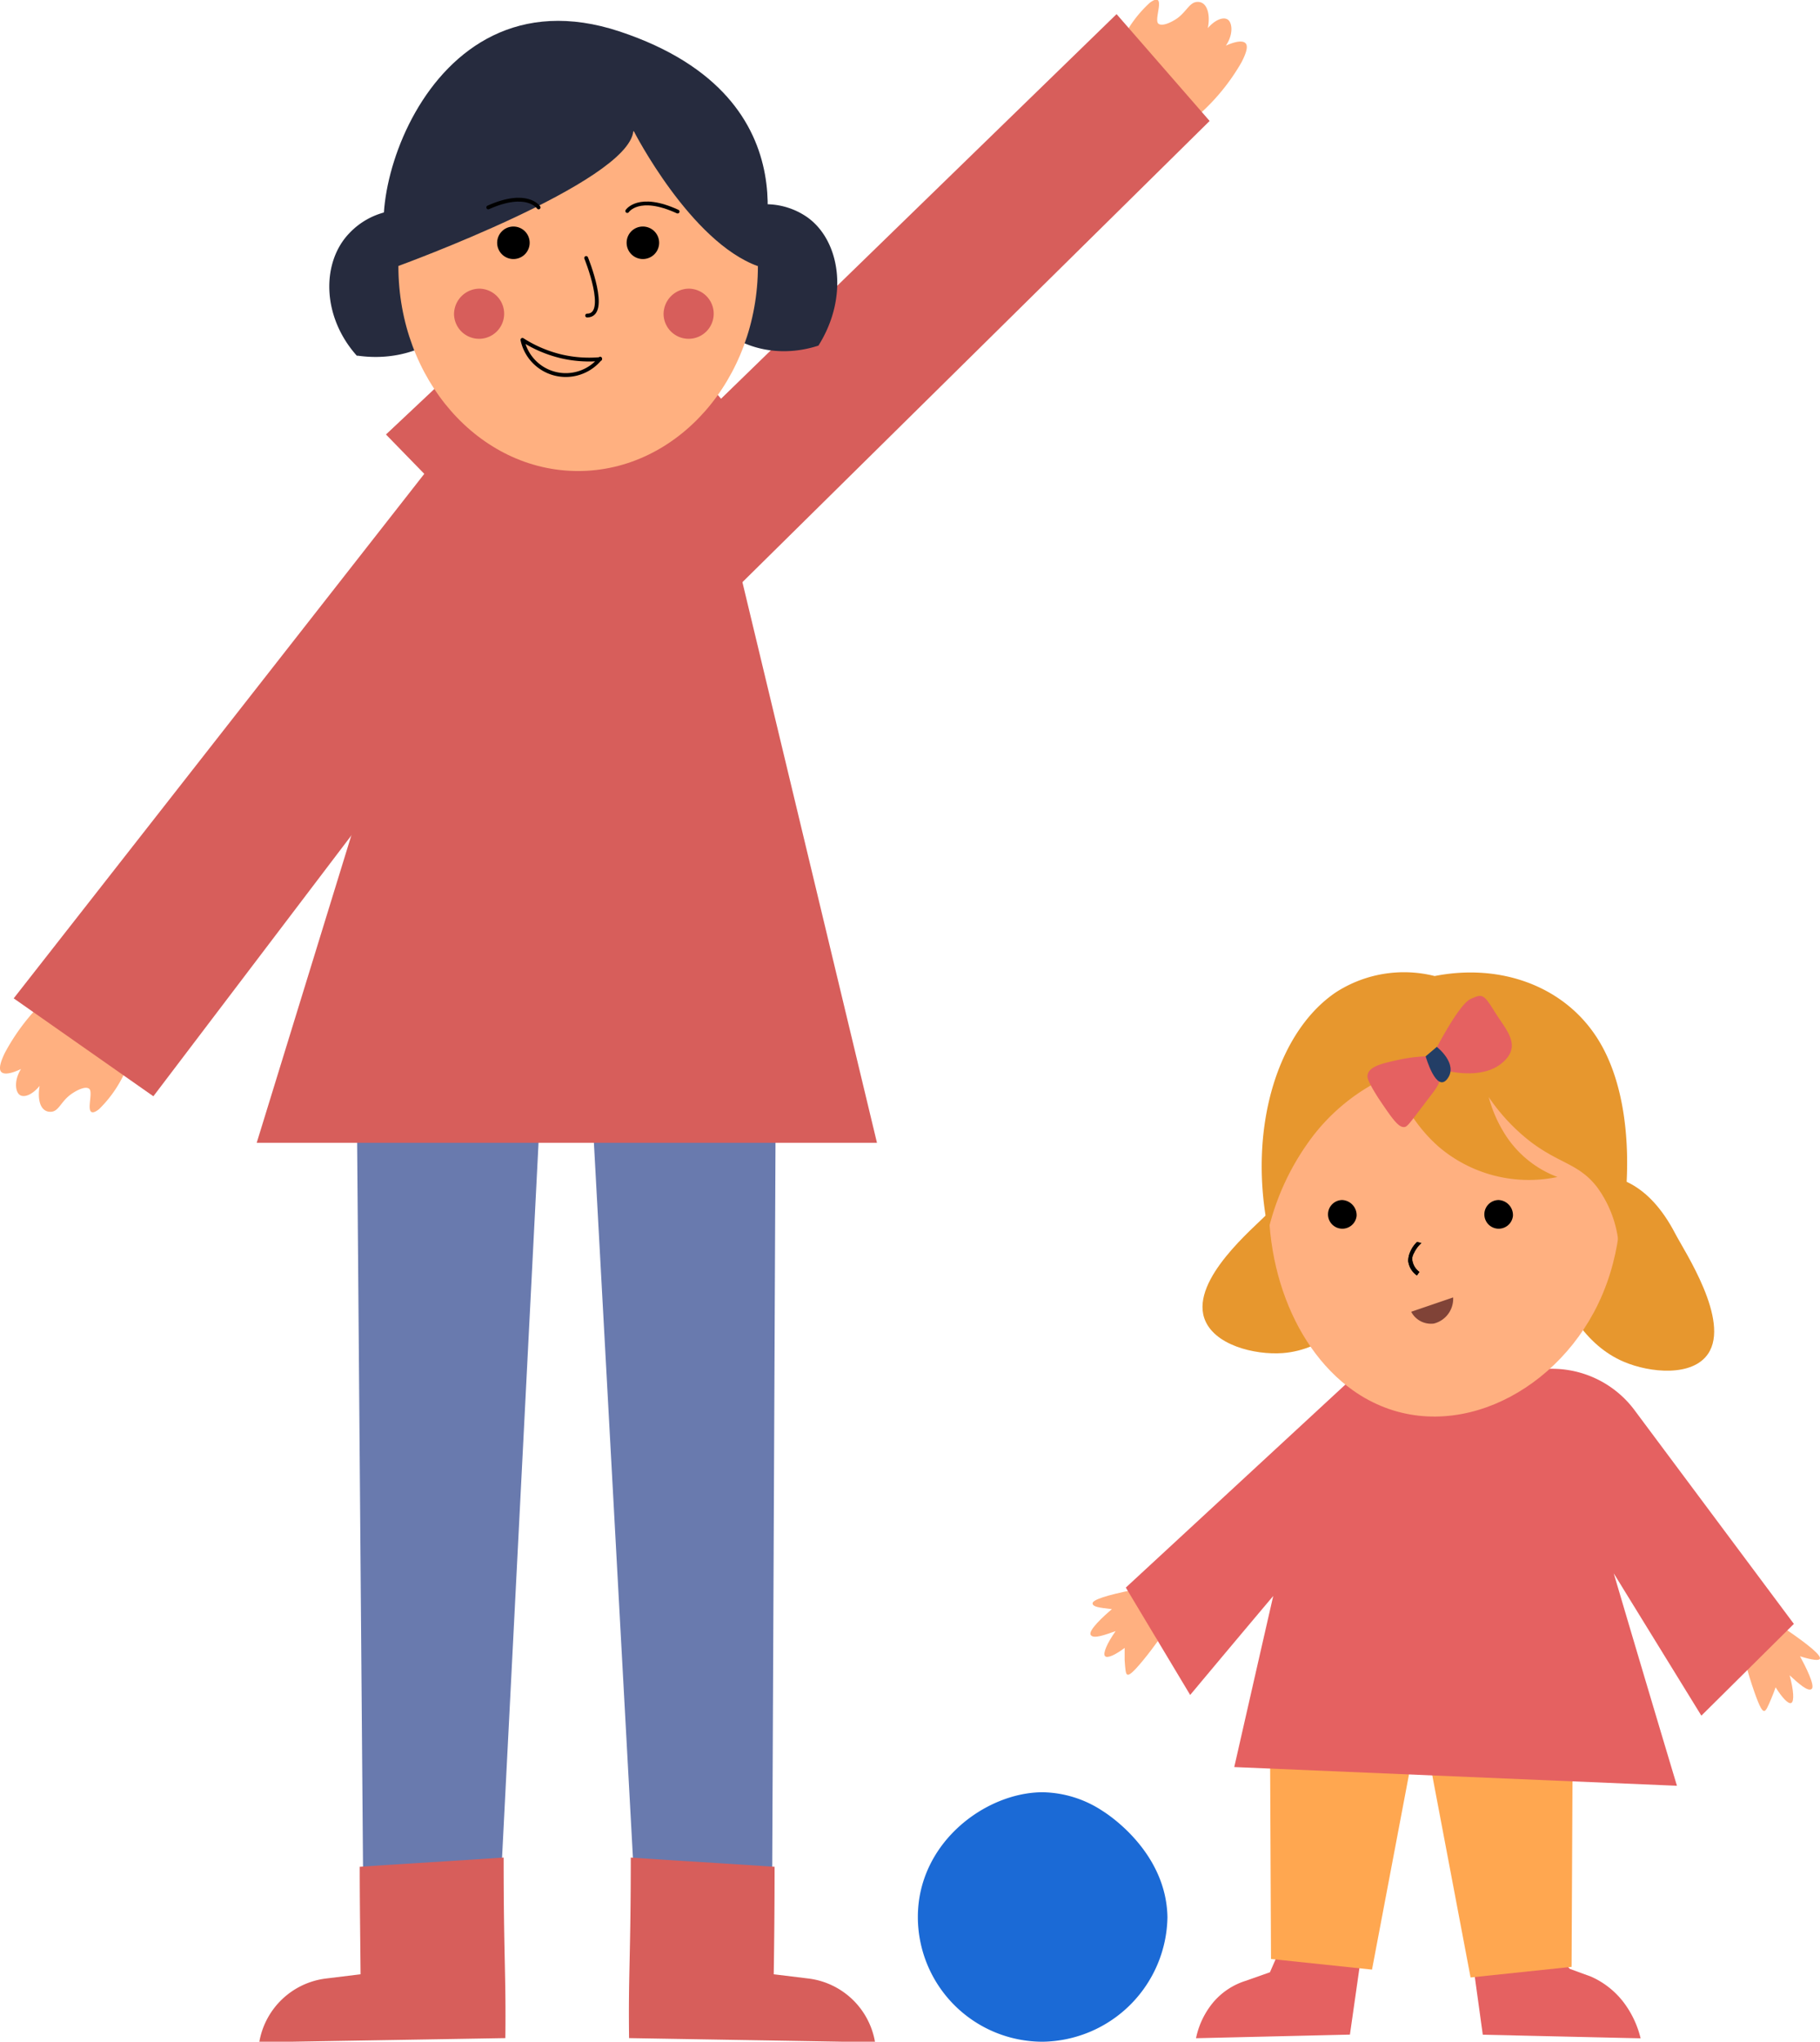 <svg xmlns="http://www.w3.org/2000/svg" viewBox="0 0 171.36 192.24"><defs><style>.cls-1{fill:#e7972e;}.cls-2{fill:#ffb080;}.cls-3{fill:#e56161;}.cls-4{fill:#ffa750;}.cls-5{fill:#804337;}.cls-6{fill:#233e66;}.cls-7{fill:#1b6ad6;}.cls-8{fill:#697aae;}.cls-9{fill:#d75e5b;}.cls-10{fill:#262b3e;}.cls-11{fill:none;stroke:#000;stroke-linecap:round;stroke-linejoin:round;stroke-width:0.36px;}</style></defs><g id="Layer_2" data-name="Layer 2"><g id="Layer_1-2" data-name="Layer 1"><path class="cls-1" d="M144.63,112.62s8-6.29,13.11,3.55c.85,1.64,5.2,8.18,3.08,11.3-1.47,2.17-5.45,1.81-7.95.74-7.28-3.11-8.19-14.94-8.24-15.59"></path><path class="cls-1" d="M132.78,115.18s-6-8.63-13.47-.88c-1.23,1.29-7.13,6.12-5.93,9.79.84,2.55,4.74,3.51,7.41,3.31,7.78-.6,11.78-11.61,12-12.22"></path><path class="cls-2" d="M168.18,153.43q3.36,2.3,3.17,2.75c-.08.2-.71.13-1.87-.23.51.94,1.44,2.76,1.1,3.07s-1.26-.53-2.08-1.28c.38,1.39.45,2.45.16,2.6s-.88-.52-1.48-1.47c-.09.28-.23.64-.41,1.07-.32.76-.49,1.15-.66,1.16s-.39-.25-.94-1.82c-.33-.95-.57-1.75-.72-2.3l3.73-3.55"></path><path class="cls-2" d="M106.72,149.69c-2.59.52-3.87.95-3.85,1.28s.62.4,1.82.54c-.79.67-2.24,2-2,2.42s1.35,0,2.35-.35c-.8,1.13-1.22,2.1-1,2.35s1-.13,1.85-.77c0,.3,0,.69,0,1.16.06.84.09,1.27.24,1.35s.45-.07,1.48-1.32c.62-.75,1.09-1.4,1.41-1.84l-2.31-4.82"></path><path class="cls-3" d="M120.22,184.22c-.22.49-.44,1-.65,1.48l-2.33.82a6.57,6.57,0,0,0-3,2,7.67,7.67,0,0,0-1.63,3.39l14.49-.34,1-7Z"></path><path class="cls-3" d="M146.59,184l1.21,1.38,2,.73a7.88,7.88,0,0,1,3,2.33,9.18,9.18,0,0,1,1.67,3.48l-14.86-.34-1-7.24Z"></path><path class="cls-4" d="M134.71,156.26q-2.76,14.6-5.53,29.19l-9.51-1-.12-26.6,15.16-1.57"></path><path class="cls-4" d="M132.93,157q2.77,14.6,5.53,29.19l9.51-1q.06-13.29.13-26.6L132.93,157"></path><path class="cls-3" d="M106,149.48l6.06,10.11q3.9-4.67,7.82-9.32-1.84,8.05-3.67,16.11l41.68,1.76q-3-10-5.95-20l8.25,13.4,8.71-8.64-14.91-20a9.69,9.69,0,0,0-8.5-4l-18.79,1.44L106,149.48"></path><path class="cls-2" d="M119.85,108.65c-1.55,9,1.56,18,7.52,22.25,7.82,5.55,18.11,1.2,22.7-7.34,5.18-9.66,1-20.74.68-21.46-5-6.44-12.49-9-19.19-6.55-8.11,3-11.29,11.86-11.71,13.1"></path><path d="M133.41,120.09a1.92,1.92,0,0,1-.82-1.36,2.2,2.2,0,0,1,.19-.87,2.79,2.79,0,0,1,.64-.92l.41.1a2.9,2.9,0,0,0-.7.94,1.27,1.27,0,0,0-.17.53,1.65,1.65,0,0,0,.68,1.25l-.23.33"></path><path d="M133.42,116.94a2.66,2.66,0,0,0-.63.92,2,2,0,0,0-.2.87,1.92,1.92,0,0,0,.82,1.36l.23-.33a1.67,1.67,0,0,1-.68-1.25,1.27,1.27,0,0,1,.17-.53,2.9,2.9,0,0,1,.7-.94l-.41-.1"></path><path class="cls-5" d="M132.87,123.51a2.1,2.1,0,0,0,2.14,1.11,2.41,2.41,0,0,0,1.81-2.46l-3.95,1.35"></path><path d="M127.73,114.48a1.35,1.35,0,1,1-1.35-1.49,1.43,1.43,0,0,1,1.35,1.49"></path><path d="M142.45,114.48a1.35,1.35,0,1,1-1.34-1.49,1.42,1.42,0,0,1,1.34,1.49"></path><path class="cls-1" d="M152.37,116.81a29,29,0,0,0,.78-5.41c.08-1.64.41-8.43-2.6-13.39-3.1-5.12-9.21-7.35-15.47-6.11a11.82,11.82,0,0,0-9.3,1.53c-5.53,3.74-8.31,12.87-6.37,22.44a23.66,23.66,0,0,1,3.63-8.11,18.63,18.63,0,0,1,8.07-6.58,19.93,19.93,0,0,0,1.53,3.4,14.4,14.4,0,0,0,2.85,3.42,13.08,13.08,0,0,0,11.15,2.82,10,10,0,0,1-5-4.12,12.53,12.53,0,0,1-1.47-3.4,18.3,18.3,0,0,0,3.82,4.11c2.8,2.17,4.64,2.12,6.37,4.35a10.77,10.77,0,0,1,2,5"></path><path class="cls-3" d="M135.29,98.6s2.11-4.07,3.17-4.54,1.2-.55,2.25,1.17,2.68,3.21.71,4.86-5.29.7-5.29.7Z"></path><path class="cls-3" d="M134.23,99.46a14.26,14.26,0,0,0-2.46.31c-1.57.34-2.82.61-3,1.41-.06.23-.05.54,1,2.2,1.23,1.83,1.86,2.75,2.4,2.74.33,0,.43-.2,2.25-2.59.88-1.15,1.12-1.45,1.13-2a2.88,2.88,0,0,0-1.34-2.11"></path><path class="cls-6" d="M134.23,99.46s1,3.52,2.05,2.11-1-3-1-3Z"></path><path class="cls-7" d="M109.92,180.5a11.92,11.92,0,0,1-11.75,11.74A11.75,11.75,0,0,1,86.42,180.5c0-7,6.37-11.74,11.75-11.75a10.53,10.53,0,0,1,5.64,1.76c.38.24,6,3.79,6.11,10"></path><path class="cls-8" d="M73.1,89.09,72.68,182l-12.9-3.65L55.64,102.5Z"></path><path class="cls-8" d="M33.48,89.57,34.23,182l12.82-2.76Q49,141.11,50.94,103Z"></path><path class="cls-2" d="M105.4,4.24l6.49,7.38a19.62,19.62,0,0,0,5-5.75c.64-1.23.54-1.62.39-1.79-.41-.46-1.76.17-1.86.22.74-1.1.6-2.2.16-2.47s-1.22.07-1.86.82c.23-1.14,0-2.08-.53-2.37a.83.83,0,0,0-.43-.1c-.74,0-1,.86-1.9,1.53-.48.34-1.41.82-1.79.52S109.4.28,109,0c-.2-.11-.52.1-.73.25a11.53,11.53,0,0,0-2.84,4"></path><path class="cls-2" d="M12,100.38,5.31,93.21A19.64,19.64,0,0,0,.46,99.13c-.61,1.25-.49,1.64-.34,1.8.43.44,1.76-.23,1.86-.28-.7,1.12-.53,2.22-.08,2.47s1.21-.11,1.83-.88c-.19,1.15,0,2.08.61,2.36a.91.91,0,0,0,.43.08c.74,0,.93-.9,1.85-1.6.47-.35,1.38-.86,1.77-.57s-.22,1.95.22,2.19c.2.11.52-.11.72-.27A11.47,11.47,0,0,0,12,100.38"></path><polygon class="cls-9" points="64.08 33.13 72.35 42.71 65.05 48.7 51.43 48.1 42.18 46.91 36.34 40.91 44.61 33.13 64.08 33.13"></polygon><path class="cls-9" d="M64.57,32.64l-17.4.24-23,74.72h58.4l-18-75"></path><path class="cls-9" d="M105.13,1.33,64.18,41.15Q66.44,48.58,68.7,56l45.19-44.61L105.13,1.33"></path><path class="cls-9" d="M1.29,94,43.93,39.53l14.3,6L14.44,103.22,1.29,94"></path><path class="cls-10" d="M33.62,33.48c5.44.8,9.93-2.23,10.65-5.93A6.84,6.84,0,0,0,41,20.45,7,7,0,0,0,32.85,22c-2.59,2.74-2.56,7.82.77,11.52"></path><path class="cls-10" d="M77.06,32.54c2.93-4.66,2-10-1.13-12.14a6.83,6.83,0,0,0-7.82.12,7,7,0,0,0-1.9,8.07c1.46,3.47,6.12,5.5,10.85,3.95"></path><path class="cls-2" d="M37.51,25.06c0,10.65,7.58,19.29,16.92,19.29s16.93-8.64,16.93-19.29S63.78,5.76,54.43,5.76,37.51,14.4,37.51,25.06"></path><path d="M59,22.86a1.53,1.53,0,1,0,1.52-1.53A1.52,1.52,0,0,0,59,22.86"></path><path d="M46.81,22.86a1.53,1.53,0,1,0,1.53-1.53,1.53,1.53,0,0,0-1.53,1.53"></path><path class="cls-11" d="M55.19,24.29s2.2,5.42.09,5.42"></path><path class="cls-10" d="M59.68,12.36S65,22.77,71.36,25.06c0,0,6.09-15.74-13-22.09s-25.3,19.29-20.9,22.09c0,0,21.66-7.87,22.17-12.7"></path><path class="cls-11" d="M56.51,33.81a11.61,11.61,0,0,1-3.64-.25A11.88,11.88,0,0,1,49.19,32a4.17,4.17,0,0,0,7.32,1.77Z"></path><path class="cls-11" d="M59.06,19.87s1.07-1.64,4.74.05"></path><path class="cls-11" d="M50.71,19.53s-1.07-1.64-4.74,0"></path><path class="cls-9" d="M72.93,175.7q0,5.09-.08,10.19l3.28.4a7.26,7.26,0,0,1,6.26,6l-23.16-.39c-.08-6,.16-7.64.16-17,4.72.32,8.82.55,13.54.87"></path><path class="cls-9" d="M33.87,175.7c0,3.39.05,6.79.08,10.19l-3.27.4a7.27,7.27,0,0,0-6.27,6l23.17-.39c.07-6-.16-7.64-.16-17-4.73.32-8.82.55-13.55.87"></path><path class="cls-9" d="M62.48,29.65a2.36,2.36,0,1,0,2.35-2.47,2.4,2.4,0,0,0-2.35,2.47"></path><path class="cls-9" d="M42.75,29.65a2.36,2.36,0,1,0,2.36-2.47,2.41,2.41,0,0,0-2.36,2.47"></path></g></g></svg>